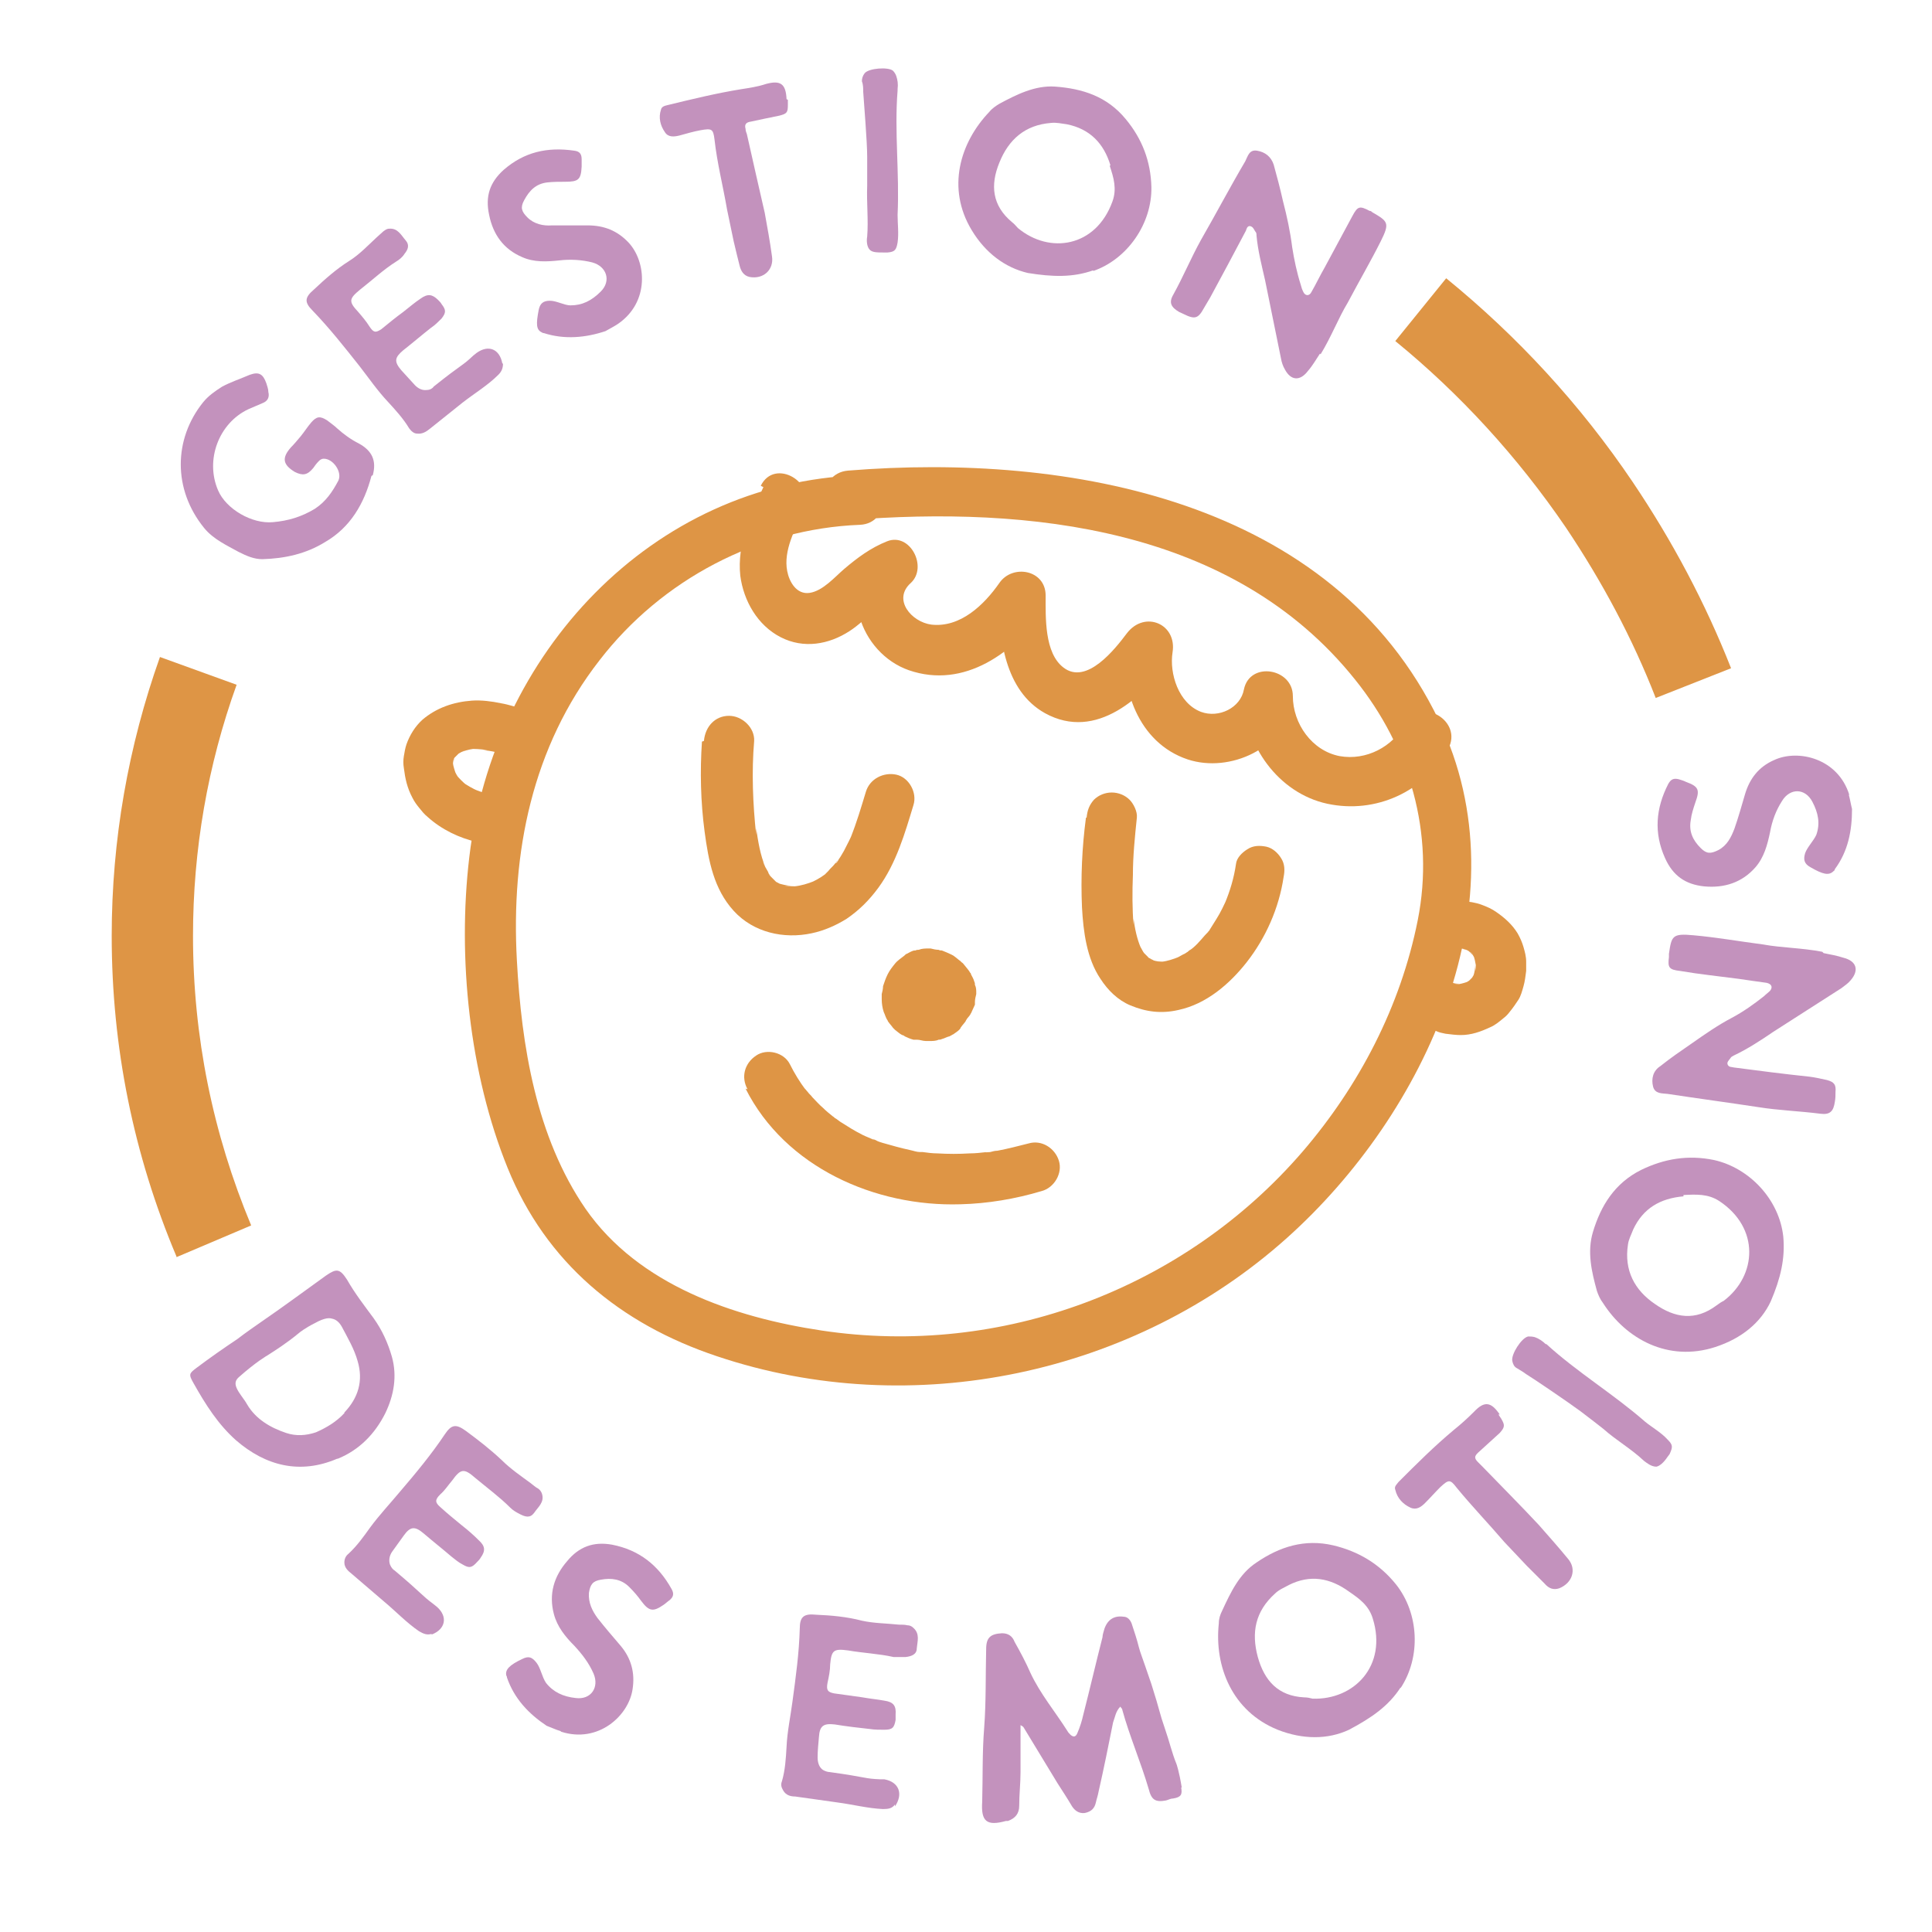<svg viewBox="0 0 29.23 29.23" xmlns="http://www.w3.org/2000/svg" data-name="Calque 1" id="Calque_1">
  <defs>
    <style>
      .cls-1 {
        fill: #de9545;
      }

      .cls-2 {
        fill: #c392bd;
      }
    </style>
  </defs>
  <g>
    <path d="M5.62,7.2c-.11.42-.32.78-.7,1-.29.18-.61.25-.95.26-.13,0-.24-.05-.36-.11-.18-.1-.38-.19-.52-.36-.48-.59-.46-1.35-.02-1.9.08-.1.18-.17.29-.24.13-.07.28-.12.42-.18.14-.05.2-.01.25.13.01.04.03.08.03.13.02.08-.01.14-.09.17-.07.03-.14.06-.21.09-.45.21-.66.77-.46,1.23.12.28.51.51.83.48.23-.02.43-.08.63-.2.17-.11.27-.26.36-.43.06-.13-.08-.33-.22-.33-.04,0-.06.02-.08.04-.03.03-.06.07-.08.1-.09.11-.16.12-.28.06-.18-.11-.2-.21-.06-.37.05-.05.1-.11.15-.17.05-.06.1-.14.16-.21.08-.09.13-.1.24-.03.05.04.11.08.15.12.1.09.21.17.33.23.2.11.27.26.21.48Z" class="cls-2"></path>
    <path d="M7.61,5.5c0,.07-.02.12-.07.17-.16.16-.36.28-.54.42l-.5.4c-.05.04-.11.08-.19.07-.05,0-.09-.04-.12-.08-.09-.15-.21-.28-.32-.4-.16-.17-.29-.36-.43-.54-.23-.29-.45-.57-.71-.84-.13-.13-.12-.2.02-.32.17-.16.34-.31.53-.43.16-.1.29-.24.42-.36.03-.03.07-.06.1-.09.03-.02.05-.04.09-.04.13-.01.18.1.25.18.06.07.03.14-.02.2-.03.05-.08.09-.13.12-.19.12-.36.28-.54.42-.17.14-.18.18-.03.34.06.07.12.14.17.22.06.09.09.1.18.04.11-.09.22-.18.33-.26.09-.07.17-.14.26-.2.11-.08.18-.07.27.02.02.02.04.04.05.06.07.09.07.13,0,.22-.05.05-.1.1-.16.14-.14.11-.28.23-.42.34-.13.11-.14.17-.03.3.07.08.14.15.21.23.05.05.11.08.18.07.05,0,.09-.03.1-.05.45-.36.42-.3.6-.47l.05-.04c.18-.13.35-.06.39.16Z" class="cls-2"></path>
    <path d="M9.35,4.9c-.06.04-.12.07-.19.11-.3.1-.62.13-.93.03,0,0-.02,0-.03-.01-.09-.04-.09-.13-.05-.34.02-.1.07-.14.17-.14.1,0,.22.07.31.07.18,0,.32-.07.46-.21.16-.16.09-.38-.13-.44-.16-.04-.33-.05-.5-.03-.19.02-.38.03-.56-.05-.28-.12-.44-.34-.5-.64-.06-.28.01-.49.22-.68.31-.27.66-.35,1.07-.29.08.01.11.05.11.13,0,.04,0,.07,0,.11-.01.2-.05.23-.25.23-.09,0-.18,0-.27.01-.17.02-.27.12-.35.27-.06.11-.04.17.05.26.1.1.24.13.37.12.18,0,.36,0,.54,0,.25,0,.45.08.62.26.27.29.32.9-.16,1.23Z" class="cls-2"></path>
    <path d="M11.92,1.51v.07c0,.12-.01.14-.13.17-.15.03-.29.06-.43.09-.07.01-.1.04-.08.11,0,.03.01.05.02.08.09.4.18.8.27,1.19.04.22.08.44.11.66.03.2-.13.35-.34.31-.09-.02-.13-.09-.15-.17-.03-.12-.06-.24-.09-.37l-.1-.48c-.06-.35-.15-.7-.19-1.06-.02-.16-.04-.17-.21-.14-.11.02-.21.05-.32.08-.08.02-.17.03-.22-.05-.07-.1-.1-.22-.06-.34.01-.05.06-.06.1-.07.37-.09.74-.18,1.11-.24.13-.02.26-.04.38-.08.22-.06.3,0,.31.23Z" class="cls-2"></path>
    <path d="M13.58,1.37c-.05.62.03,1.25,0,1.88,0,.14.02.28,0,.42-.02.11-.04.14-.15.15h-.05c-.11,0-.18,0-.22-.04-.05-.05-.05-.15-.04-.2.02-.25-.01-.51,0-.77,0-.13,0-.23,0-.44,0-.23-.05-.82-.06-.98,0-.05,0-.11-.02-.16,0-.04.01-.08.04-.12.06-.08.36-.1.43-.04.02.02.04.05.05.08.02.06.03.12.02.2Z" class="cls-2"></path>
    <path d="M16.54,4.09c-.31.11-.62.1-.99.04-.34-.08-.64-.3-.85-.65-.38-.63-.18-1.32.27-1.79.04-.05.1-.09.15-.12.26-.14.54-.28.84-.26.42.03.79.15,1.07.49.25.3.38.64.39,1.03.01.55-.36,1.09-.88,1.27ZM16.8,2.5c-.1-.33-.31-.55-.66-.62-.08-.01-.16-.03-.24-.02-.39.03-.64.25-.78.6-.14.34-.11.65.19.9.04.03.06.06.09.09.48.4,1.18.29,1.43-.4.07-.19.02-.36-.04-.54Z" class="cls-2"></path>
    <path d="M19.97,5.35c-.06.09-.11.18-.18.26-.12.16-.26.15-.35-.02-.03-.05-.05-.11-.06-.17-.08-.39-.16-.79-.24-1.18-.05-.22-.11-.45-.13-.68,0-.02,0-.04-.02-.06-.02-.03-.03-.07-.08-.08-.04,0-.05.04-.06.07-.18.34-.36.68-.54,1.01-.04.07-.09.15-.13.22-.06.09-.11.1-.21.06-.04-.02-.09-.04-.13-.06-.12-.07-.16-.14-.09-.26.15-.27.27-.56.42-.83.23-.4.44-.8.67-1.19.04-.08.06-.18.18-.16.12.02.21.09.25.21.05.18.1.37.14.55.06.23.11.46.14.7.03.19.07.38.13.57.01.04.02.07.04.11.03.06.09.06.12,0,.07-.12.13-.25.2-.37.14-.26.28-.52.42-.78.08-.15.11-.16.26-.08.02,0,.03.01.04.02.24.14.27.16.13.44-.15.3-.32.59-.5.93-.14.23-.25.52-.41.78Z" class="cls-2"></path>
  </g>
  <g>
    <path d="M5.1,22.07c-.56.24-1.08.11-1.53-.28-.27-.24-.46-.54-.64-.86-.08-.14-.07-.15.05-.24.2-.15.4-.29.61-.43.13-.1.26-.19.39-.28.32-.22.63-.45.95-.68.16-.11.21-.11.32.06.12.21.26.39.4.58.13.18.22.38.28.59.08.29.03.58-.1.85-.16.32-.4.56-.72.69ZM5.21,21.37c.21-.22.29-.48.2-.78-.05-.18-.15-.35-.24-.52-.04-.07-.09-.11-.15-.12-.03-.01-.1-.02-.26.07-.14.07-.23.14-.24.15-.18.15-.37.27-.48.34,0,0-.16.09-.42.32-.06.05-.07.1-.04.17.04.09.11.16.16.25.13.22.35.35.59.43.15.05.3.04.45-.01.16-.07.31-.16.43-.29Z" class="cls-2"></path>
    <path d="M6.53,24.72c-.07.02-.12,0-.19-.04-.19-.13-.35-.3-.53-.45l-.49-.42c-.05-.04-.11-.09-.11-.17,0-.05.02-.1.06-.13.13-.12.23-.26.33-.4.14-.19.3-.36.45-.54.24-.28.48-.57.68-.87.1-.15.17-.16.32-.05.19.14.37.28.54.44.13.13.29.24.44.35.04.03.07.06.11.08.03.02.05.05.06.08.04.13-.06.2-.12.29-.06.08-.13.06-.21.02-.06-.03-.11-.06-.15-.1-.16-.16-.35-.3-.53-.45-.17-.15-.22-.14-.35.04-.06.07-.11.15-.18.21-.08.08-.08.12,0,.19.11.1.22.19.33.28.09.07.17.14.25.22.1.09.11.16.03.27-.01.02-.03.04-.05.06-.08.09-.12.1-.22.04-.06-.03-.12-.08-.17-.12-.14-.12-.28-.23-.42-.35-.13-.11-.2-.11-.3.03-.06.08-.12.17-.18.25-.04.06-.05.13-.03.19.02.05.05.08.07.09.45.38.39.36.59.51l.05.04c.17.15.13.34-.08.42Z" class="cls-2"></path>
    <path d="M8.48,26.19c-.07-.02-.13-.05-.21-.08-.27-.18-.49-.41-.6-.73,0,0,0-.02-.01-.03-.02-.09.05-.16.24-.25.1-.05.15-.03.22.06.06.08.08.21.14.3.11.14.26.21.45.23.23.03.36-.16.27-.37-.07-.16-.17-.29-.29-.42-.14-.14-.26-.29-.31-.48-.08-.3,0-.57.2-.8.18-.22.4-.3.68-.25.41.08.7.31.9.67.04.07.03.12-.03.17-.03.02-.06.05-.09.07-.16.11-.22.1-.34-.06-.05-.07-.11-.14-.18-.21-.12-.12-.27-.14-.43-.11-.12.02-.16.07-.18.2-.01.15.05.27.13.38.11.14.23.28.35.42.16.19.22.41.18.66-.06.4-.52.82-1.08.64Z" class="cls-2"></path>
    <path d="M13.54,27.3c-.04.06-.1.07-.18.07-.23-.01-.46-.07-.69-.1l-.64-.09c-.07,0-.14-.02-.18-.09-.03-.05-.04-.09-.02-.14.05-.17.06-.35.07-.52.01-.23.06-.46.09-.69.05-.37.1-.73.11-1.1,0-.18.06-.23.25-.21.23.01.46.03.69.09.18.04.37.04.56.06.05,0,.09,0,.13.01.03,0,.06.01.09.04.1.09.06.2.05.31,0,.09-.08.12-.17.13-.06,0-.12,0-.18,0-.22-.05-.46-.06-.69-.1-.22-.03-.25,0-.27.21,0,.09-.02.19-.04.28-.02.11,0,.14.1.16.14.02.29.04.43.06.11.02.22.03.33.05.14.02.18.08.17.21,0,.02,0,.05,0,.08-.02.12-.05.15-.17.15-.07,0-.15,0-.21-.01-.18-.02-.36-.04-.54-.07-.17-.02-.23.02-.24.19-.01.11-.02.21-.02.31,0,.07.02.14.07.18.04.03.09.04.11.04.58.08.52.1.77.11h.06c.22.04.29.22.16.41Z" class="cls-2"></path>
    <path d="M17.87,27.04c.02.11,0,.15-.12.17-.04,0-.07.02-.11.03-.16.03-.22-.01-.26-.17-.12-.41-.29-.8-.4-1.2,0-.02-.02-.03-.03-.05-.07.07-.08.16-.11.24-.07.35-.14.7-.22,1.05-.01.06-.03.11-.04.16-.02.09-.07.14-.17.16-.09.01-.15-.04-.19-.1-.07-.12-.15-.24-.22-.35-.17-.28-.34-.56-.51-.84-.01-.02-.02-.02-.05-.04,0,.24,0,.48,0,.71,0,.17-.02.34-.02.51,0,.12-.06.19-.17.23-.01,0-.02,0-.03,0-.29.08-.38.01-.36-.29.01-.37,0-.75.03-1.12.03-.4.02-.79.03-1.19,0-.18.07-.23.24-.24.1,0,.16.05.19.13.09.16.17.31.24.47.15.32.37.58.56.88.01.02.03.04.05.06.05.04.08.02.1-.03.04-.09.07-.19.09-.28.1-.39.19-.78.29-1.17,0-.04.02-.09.03-.13.05-.14.15-.2.29-.18.06,0,.1.05.12.1.04.12.08.24.11.36.03.11.02.06.19.56.14.44.11.4.21.69.06.17.1.35.17.52,0,0,.04.11.08.36Z" class="cls-2"></path>
    <path d="M21.19,25.53c-.18.28-.44.46-.78.64-.32.15-.7.15-1.08,0-.69-.28-.96-.96-.89-1.61,0-.07.02-.13.05-.19.13-.28.26-.56.52-.73.35-.24.73-.36,1.16-.26.38.09.7.28.95.59.35.44.38,1.1.07,1.57ZM20.41,24.08c-.29-.21-.59-.26-.91-.1-.07.04-.15.07-.21.13-.3.27-.36.59-.26.96.1.36.31.59.7.61.05,0,.09.01.13.02.63.02,1.13-.5.91-1.21-.06-.2-.2-.3-.36-.41Z" class="cls-2"></path>
    <path d="M22.67,21.4l.04.06c.06.1.06.13-.02.22-.11.1-.22.2-.33.3-.05.05-.06.08,0,.14.02.02.04.04.06.06.29.3.58.59.86.89.15.17.3.34.44.51.14.16.07.37-.13.45-.09.03-.16,0-.22-.07-.09-.09-.18-.18-.27-.27l-.34-.36c-.24-.28-.49-.54-.72-.82-.1-.13-.12-.13-.25-.01-.08.08-.15.16-.23.24-.06.06-.13.11-.22.07-.11-.05-.2-.14-.23-.27-.02-.05.02-.08.05-.12.27-.27.54-.54.84-.79.1-.08.2-.17.3-.27.16-.17.26-.15.39.04Z" class="cls-2"></path>
    <path d="M23.39,20.33c.47.43,1.02.76,1.5,1.18.11.09.24.16.34.27.08.08.08.11.03.22l-.03.04c-.06.09-.12.14-.17.15-.08,0-.15-.06-.19-.09-.19-.18-.42-.31-.61-.48-.1-.08-.18-.14-.35-.27-.19-.14-.69-.48-.82-.56-.04-.03-.09-.06-.14-.09-.04-.02-.06-.06-.07-.11-.02-.1.14-.35.24-.37.03,0,.06,0,.1.01.06.02.12.06.17.11Z" class="cls-2"></path>
    <path d="M26.98,18.71c.03.33-.04.63-.19.98-.15.32-.44.56-.84.69-.71.23-1.35-.12-1.7-.67-.04-.05-.07-.12-.09-.18-.08-.29-.15-.59-.06-.89.12-.4.33-.74.73-.94.35-.17.71-.23,1.1-.15.54.12.99.6,1.05,1.16ZM25.47,18.1c-.35.03-.61.18-.76.5-.03.08-.07.15-.08.23-.06.39.1.69.41.9.3.21.61.26.93.02.04-.03.07-.05.11-.07.5-.38.55-1.1-.07-1.51-.17-.11-.35-.1-.54-.09Z" class="cls-2"></path>
    <path d="M27.59,14.42c.1.02.21.04.3.07.2.05.24.19.11.34-.04.05-.09.08-.14.12-.34.22-.69.44-1.03.66-.19.13-.39.26-.6.36-.02.01-.04.02-.05.04-.02.03-.06.06-.04.1.02.04.06.03.09.04.38.05.77.1,1.15.14.08.01.17.03.26.05.11.03.14.07.13.18,0,.05,0,.1-.01.15-.02.14-.07.2-.22.18-.31-.04-.63-.05-.94-.1-.46-.07-.91-.13-1.37-.2-.09-.01-.19,0-.22-.11-.03-.12,0-.24.11-.31.15-.12.31-.23.47-.34.2-.14.4-.28.61-.39.17-.09.34-.21.49-.33.03-.03.06-.05.09-.08.04-.05.03-.1-.05-.12-.14-.02-.29-.04-.42-.06-.3-.04-.6-.07-.89-.12-.17-.02-.19-.05-.17-.21,0-.02,0-.03,0-.05.04-.27.05-.31.37-.28.34.03.68.09,1.06.14.27.05.58.05.89.11Z" class="cls-2"></path>
    <path d="M27.97,12.02c.02.07.03.14.05.22,0,.33-.06.64-.26.91,0,0,0,.02-.02.03-.07.07-.16.05-.35-.06-.09-.05-.11-.11-.08-.21.03-.09.13-.19.17-.28.06-.17.03-.33-.06-.5-.11-.21-.34-.21-.46-.01-.09.14-.15.3-.18.47-.04.19-.09.38-.22.53-.2.23-.47.32-.78.29-.28-.03-.47-.16-.59-.43-.17-.38-.14-.75.05-1.12.04-.07.08-.09.16-.07.03.01.07.02.11.04.19.07.21.12.14.31-.03.09-.06.18-.07.27-.03.17.03.3.15.42.09.09.15.09.27.03.13-.07.19-.19.24-.32.06-.17.11-.35.16-.52.07-.24.21-.42.44-.52.36-.17.97-.03,1.14.53Z" class="cls-2"></path>
  </g>
  <path d="M2.67,19.01c-.65-1.54-.98-3.17-.98-4.85,0-1.45.25-2.87.73-4.22l1.16.42c-.44,1.22-.66,2.5-.66,3.8,0,1.52.3,2.99.88,4.38l-1.13.48Z" class="cls-1"></path>
  <path d="M25.05,10.56c-.35-.9-.81-1.76-1.36-2.58-.73-1.07-1.6-2.02-2.58-2.82l.77-.95c1.08.88,2.03,1.91,2.82,3.08.6.89,1.1,1.83,1.49,2.82l-1.14.45Z" class="cls-1"></path>
  <path d="M10.62,11.22c-.03.45-.02.91.04,1.36s.14.87.44,1.2.76.43,1.18.34c.19-.04.37-.12.53-.22.19-.13.34-.28.48-.47.27-.37.4-.82.53-1.25.06-.19-.07-.42-.26-.46s-.4.06-.46.26c-.07.23-.14.47-.23.69l.04-.09c-.04.1-.09.19-.14.29-.03.05-.05.09-.08.13-.01.02-.03.06-.05.06,0,0,.06-.07.02-.03-.01.01-.02.03-.03.04-.03.04-.07.07-.1.11-.02.02-.03.03-.05.05-.06.05.07-.05,0,0-.08.06-.16.1-.25.14l.09-.04c-.1.04-.2.07-.3.08h.1c-.08,0-.17,0-.25-.01h.1c-.07,0-.14-.02-.21-.04l.09.04s-.09-.05-.13-.07c-.06-.04.06.05.03.02-.01-.01-.02-.02-.03-.03-.02-.02-.04-.04-.06-.06,0,0-.02-.02-.02-.03-.03-.03.06.08.02.03-.02-.02-.03-.04-.04-.07-.03-.05-.06-.1-.08-.16l.04.09c-.08-.19-.11-.39-.14-.59v.1c-.05-.47-.07-.95-.03-1.42.01-.2-.18-.38-.38-.38-.21,0-.36.16-.38.38h0Z" class="cls-1"></path>
  <path d="M16.43,12.37c-.06.45-.08.91-.06,1.36.02.36.07.77.28,1.08.11.17.26.32.45.4.24.1.47.13.73.07.42-.09.77-.39,1.03-.72.29-.37.49-.82.56-1.29.02-.1.02-.2-.04-.29-.05-.08-.13-.15-.22-.17-.1-.02-.2-.02-.29.04-.08.05-.16.13-.17.22-.03.21-.09.41-.17.6l.04-.09c-.05.11-.1.22-.17.33-.03.05-.07.11-.1.16,0,.01-.02.02-.02.03-.04.05,0,0,.01-.02-.02.03-.04.05-.06.07-.07.08-.15.18-.25.24,0,0,.07-.05.03-.02-.01,0-.03.02-.04.03-.02.01-.04.03-.07.04-.05.03-.11.06-.16.08l.09-.04c-.08.03-.16.06-.25.07h.1c-.07,0-.14,0-.22-.01h.1c-.05,0-.11,0-.16-.03l.09.04s-.09-.05-.13-.07.04.03.04.03c0,0-.03-.02-.03-.03-.02-.02-.03-.03-.05-.05,0,0-.02-.02-.02-.02,0,0,.06.08.03.04-.01-.02-.03-.04-.04-.06-.03-.05-.05-.09-.07-.14l.04.09c-.06-.14-.09-.29-.11-.44v.1c-.02-.25-.02-.51-.01-.76,0-.29.03-.58.06-.87.01-.09-.05-.21-.11-.27-.07-.07-.17-.11-.27-.11s-.2.04-.27.11c-.07.08-.1.16-.11.27h0Z" class="cls-1"></path>
  <path d="M14.1,14.45s-.08,0-.12.02c0,0-.01,0-.02,0-.04.01-.07.03-.11.04,0,0-.01,0-.02,0,0,0-.01,0-.02.01-.03.02-.06.04-.09.07-.01,0-.02.02-.03.03-.03.03-.06.07-.08.11,0,0,0,.01,0,.02-.02.03-.03.07-.04.11,0,.01,0,.03-.01.04,0,0,0,.01,0,.02,0,.04-.01.08-.02.12,0,.01,0,.03,0,.04,0,.02,0,.05,0,.07s0,.05.01.07c0,.01,0,.03.01.04.01.03.03.07.04.1,0,0,0,.01.01.02.02.04.05.07.08.11,0,0,0,0,.01.01.03.03.06.05.09.07.03.02.06.03.09.04s.06.03.09.03c.04,0,.08.01.12.02,0,0,.02,0,.03,0,0,0,.02,0,.02,0,.04,0,.08,0,.12-.02.02,0,.03,0,.05-.01.04-.02.09-.03.13-.06s.08-.06.11-.08c.01-.01.03-.02.04-.03,0,0,.01-.01.02-.02.02-.03.05-.06.07-.09,0-.01.02-.03.02-.04.02-.04.03-.07.05-.11,0,0,0-.02,0-.02,0,0,0-.02,0-.02,0-.04.01-.08.02-.12,0,0,0-.02,0-.02,0-.04,0-.08-.02-.12,0-.02,0-.03-.01-.05-.01-.04-.03-.07-.05-.11,0,0,0-.02-.01-.02-.02-.04-.06-.08-.09-.12-.01-.01-.02-.03-.04-.04,0,0-.01-.01-.02-.02-.03-.02-.06-.05-.09-.07-.01-.01-.03-.02-.05-.03-.04-.02-.09-.04-.14-.06-.02,0-.03,0-.05-.01-.04,0-.08-.01-.12-.02,0,0-.02,0-.03,0-.05,0-.1,0-.15.02-.02,0-.03,0-.05.01,0,0-.02,0-.02,0-.04.01-.07.03-.11.05-.01,0-.03.02-.04.03-.05.04-.1.07-.14.12s-.08.1-.11.16-.05.12-.07.18c0,.04-.01.08-.02.12,0,0,0,.02,0,.03,0,.02,0,.03,0,.05,0,.06.01.13.03.19.02.04.03.09.06.13,0,0,0,.01.01.02.02.03.05.06.07.09.01.01.02.02.03.03.04.03.07.06.11.08.01,0,.03.01.04.02.04.02.09.04.13.05.02,0,.03,0,.05,0,.05,0,.09.02.14.02.02,0,.03,0,.05,0,.05,0,.1,0,.14-.02.02,0,.03,0,.05-.01.04-.01.07-.03.11-.04,0,0,.01,0,.02-.01.01,0,.03-.02.04-.02.04-.03.08-.05.11-.09,0,0,0-.01.01-.02.02-.03.05-.06.07-.09,0-.01.02-.03.02-.04.02-.04.04-.09.05-.13,0,0,0-.02,0-.02,0-.04.01-.08.02-.12,0-.02,0-.03,0-.05,0-.05,0-.1-.02-.15s-.03-.09-.06-.13c0,0,0-.01-.01-.02-.02-.03-.05-.06-.07-.09,0,0-.01-.01-.02-.02-.03-.02-.06-.04-.08-.06,0,0,0,0-.01,0,0,0-.01,0-.02-.01-.03-.01-.07-.03-.1-.04,0,0,0,0-.01,0-.02,0-.04,0-.06,0s-.04,0-.06,0c0,0-.02,0-.02,0-.04,0-.07,0-.11.01,0,0,0,0-.01,0,0,0-.02,0-.02,0-.04.02-.09.03-.13.06-.03.02-.06.05-.09.07,0,0-.01.01-.02.02-.02.03-.05.06-.07.09,0,0,0,.01-.01.02-.01.03-.03.06-.04.1,0,0,0,0,0,0,0,.02,0,.05-.01.07,0,.02,0,.05,0,.07,0,.02,0,.04,0,.06s0,.04,0,.06c0,0,0,0,0,.01.01.03.03.07.04.1,0,0,0,.01.01.02.02.04.06.08.1.11.04.03.08.06.13.07.05.02.1.02.15,0,.05,0,.1-.02.14-.04l.08-.06s.08-.1.1-.17v-.1c.01-.07,0-.13-.04-.19,0,0,0-.01-.01-.02l.04.09s0-.02,0-.03v.1s.01-.02.01-.03v.1s0-.02,0-.03l-.04.09s.01-.02.02-.04l-.06.08s.02-.02.04-.03l-.08.06s.03-.02.04-.02l-.09.04s.03,0,.04-.01h-.1s.02.01.03.01h-.1s.02,0,.03,0l-.09-.04s.02.01.04.02l-.08-.06s.02.02.03.03l-.06-.08s.02.03.03.05l-.04-.09s.01.04.02.06v-.1s-.01.05-.01.07v-.1s0,.05,0,.07l.04-.09s-.02.04-.03.06l.06-.08s-.03.03-.05.05l.08-.06s-.04.03-.07.04l.09-.04s-.06.02-.09.02h.1s-.07,0-.1-.01h.1s-.06,0-.09-.01l.09.04s-.05-.02-.07-.04l.08.06s-.03-.03-.05-.05l.06.08s-.03-.04-.04-.06l.04.09s-.02-.05-.02-.08v.1s0-.06.01-.09v.1s0-.07.01-.1l-.04.09s.03-.06.05-.09l-.06.08s.04-.05.06-.06l-.08.06s.04-.03.07-.04l-.09.04s.05-.02.07-.02h-.1s.06.01.08.01h-.1s.06,0,.09.01l-.09-.04s.06.03.08.05l-.08-.06s.04.04.06.06l-.06-.08s.03.04.04.07l-.04-.09s.02.04.02.07v-.1s-.01.04-.01.06v-.1s0,.04,0,.06l.04-.09s-.02.04-.04.06l.06-.08s-.04.04-.06.06l.08-.06s-.05.03-.07.04l.09-.04s-.05.02-.07.02h.1s-.04-.01-.06-.01h.1s-.04,0-.05,0l.09.04s-.03-.02-.05-.03l.08.06s-.02-.02-.03-.03l.06.08s-.02-.03-.03-.05l.04.09s-.01-.04-.02-.06v.1s.01-.05.01-.07v.1s0-.05,0-.08l-.04.09s.02-.04.03-.06l-.06.08s.02-.03.04-.04l-.08.06s.02-.02.04-.02l-.09.04s.03-.01.05-.01h-.1s0,.01,0,.01c.05,0,.1,0,.14-.03.05-.02.09-.04.12-.08.04-.03.06-.07.08-.12.02-.04.03-.09.03-.14v-.1c-.03-.06-.06-.12-.11-.17l-.08-.06c-.06-.03-.12-.05-.19-.05h0Z" class="cls-1"></path>
  <path d="M11.28,16.47c.6,1.19,1.96,1.79,3.25,1.75.41-.01.83-.08,1.23-.2.19-.05.32-.27.26-.46s-.26-.32-.46-.26c-.16.04-.31.08-.47.11-.04,0-.07.01-.11.02-.02,0-.11.01-.05,0-.09.01-.17.02-.26.02-.16.01-.32.01-.49,0-.07,0-.15-.01-.22-.02,0,0-.06,0-.02,0s-.02,0-.02,0c-.05,0-.1-.02-.15-.03-.14-.03-.28-.07-.42-.11-.03-.01-.07-.02-.1-.04-.03-.01-.08-.04-.02,0-.06-.03-.12-.05-.18-.08-.12-.06-.23-.13-.34-.2-.03-.02-.05-.04-.07-.05-.01,0-.02-.02-.04-.03.06.04.02.01,0,0-.05-.04-.1-.08-.15-.13-.06-.05-.11-.11-.16-.16-.02-.03-.05-.05-.07-.08-.02-.02-.07-.09-.03-.03-.09-.12-.17-.25-.24-.39-.09-.18-.35-.24-.51-.13-.18.12-.23.33-.13.51h0Z" class="cls-1"></path>
  <path d="M13.01,7.19c-3.17.11-5.55,2.72-5.91,5.78-.18,1.52,0,3.27.58,4.7s1.7,2.36,3.17,2.85c2.95.99,6.31.28,8.62-1.79,2.1-1.88,3.61-5.11,2.3-7.83-1.61-3.34-5.6-4.05-8.94-3.78-.48.04-.48.79,0,.75,2.74-.22,5.83.11,7.67,2.41.83,1.03,1.21,2.33.95,3.64s-.89,2.51-1.74,3.5c-1.79,2.08-4.56,3.12-7.28,2.71-1.33-.2-2.77-.69-3.57-1.84-.75-1.09-.97-2.47-1.04-3.76-.09-1.63.23-3.23,1.25-4.54.94-1.22,2.4-1.99,3.94-2.05.48-.02.48-.77,0-.75h0Z" class="cls-1"></path>
  <path d="M11.55,7.37c-.2.42-.4.86-.35,1.34.05.38.26.75.61.93s.73.11,1.04-.09c.28-.18.5-.49.8-.62l-.36-.63c-.63.57-.28,1.58.46,1.84.84.29,1.6-.27,2.06-.93l-.7-.19c0,.63.09,1.43.7,1.77.78.43,1.49-.25,1.92-.83l-.69-.29c-.11.73.18,1.57.93,1.82.64.21,1.46-.17,1.59-.86l-.74-.1c0,.74.52,1.47,1.26,1.63s1.48-.19,1.83-.83c.23-.42-.41-.8-.65-.38-.19.35-.59.56-.99.49-.42-.08-.71-.49-.71-.91s-.65-.53-.74-.1c-.05.28-.38.44-.65.34-.34-.13-.48-.58-.43-.9.07-.43-.42-.64-.69-.29-.18.24-.61.79-.96.52-.29-.22-.27-.76-.27-1.09,0-.39-.5-.48-.7-.19-.23.33-.59.68-1.03.63-.3-.04-.59-.38-.31-.63.26-.24-.01-.77-.36-.63-.25.1-.45.25-.65.42-.14.12-.32.33-.52.36s-.31-.17-.34-.33c-.06-.31.12-.64.25-.91.21-.43-.44-.81-.65-.38h0Z" class="cls-1"></path>
  <path d="M7.93,10.73c-.12-.03-.23-.07-.35-.09-.14-.03-.3-.05-.44-.04-.28.02-.54.11-.75.29-.11.1-.19.23-.24.37-.02.06-.03.12-.04.18s-.01.12,0,.18c.02.16.05.3.13.45.03.06.06.1.1.15.04.05.08.1.13.14.21.19.48.32.75.38.1.02.2.01.29-.04.08-.05.15-.13.17-.22.02-.1.02-.2-.04-.29-.05-.08-.13-.15-.22-.17s-.18-.05-.27-.09l.09.04c-.09-.04-.18-.09-.26-.15l.08.06c-.06-.05-.11-.1-.16-.16l.06.08c-.04-.05-.07-.11-.1-.17l.04.09c-.02-.06-.04-.12-.05-.18v.1c0-.05,0-.11.01-.16v.1s0-.1.02-.14l-.04.09s.04-.08.07-.12l-.06.08s.07-.07.11-.11l-.08.06s.1-.07.16-.09l-.09.04c.07-.03.14-.05.21-.06h-.1c.11,0,.21,0,.32.02h-.1c.15,0,.3.05.45.09.09.03.21.01.29-.04.08-.05.15-.13.17-.22.02-.1.02-.2-.04-.29s-.13-.15-.22-.17h0Z" class="cls-1"></path>
  <path d="M21.97,14.37s.07-.02.11-.03h-.1c.06,0,.11,0,.17.01h-.1c.06,0,.12.01.18.04l-.09-.04c.05.02.11.05.15.09l-.08-.06s.08.07.11.11l-.06-.08s.05.08.07.13l-.04-.09c.02.05.03.1.04.16v-.1c0,.06,0,.12-.01.18v-.1c0,.06-.01.12-.03.18l.04-.09c-.02.05-.05.1-.08.15l.06-.08s-.07.08-.11.11l.08-.06s-.08.06-.13.08l.09-.04c-.05.02-.11.04-.17.05h.1c-.06,0-.13,0-.19-.01h.1c-.06,0-.12-.01-.17-.03l.09.04s-.09-.05-.14-.08l.08.06s-.04-.03-.06-.05c-.07-.07-.17-.11-.27-.11s-.2.04-.27.11-.11.17-.11.27.04.19.11.27c.11.11.24.18.39.24.04.02.09.03.14.04.08.01.16.02.23.02.16,0,.3-.05.45-.12.07-.03.13-.08.19-.13.04-.03.07-.06.1-.1.05-.06.09-.12.13-.18s.06-.14.08-.21.03-.15.04-.23c0-.05,0-.09,0-.14,0-.08-.02-.15-.04-.22s-.05-.14-.09-.21c-.08-.13-.19-.23-.32-.32-.07-.05-.14-.08-.22-.11-.05-.02-.1-.03-.15-.04-.08-.01-.17-.03-.25-.02s-.17.02-.25.04c-.09.03-.17.09-.22.17-.05.08-.07.2-.04.29s.09.18.17.22.19.07.29.04h0Z" class="cls-1"></path>
</svg>